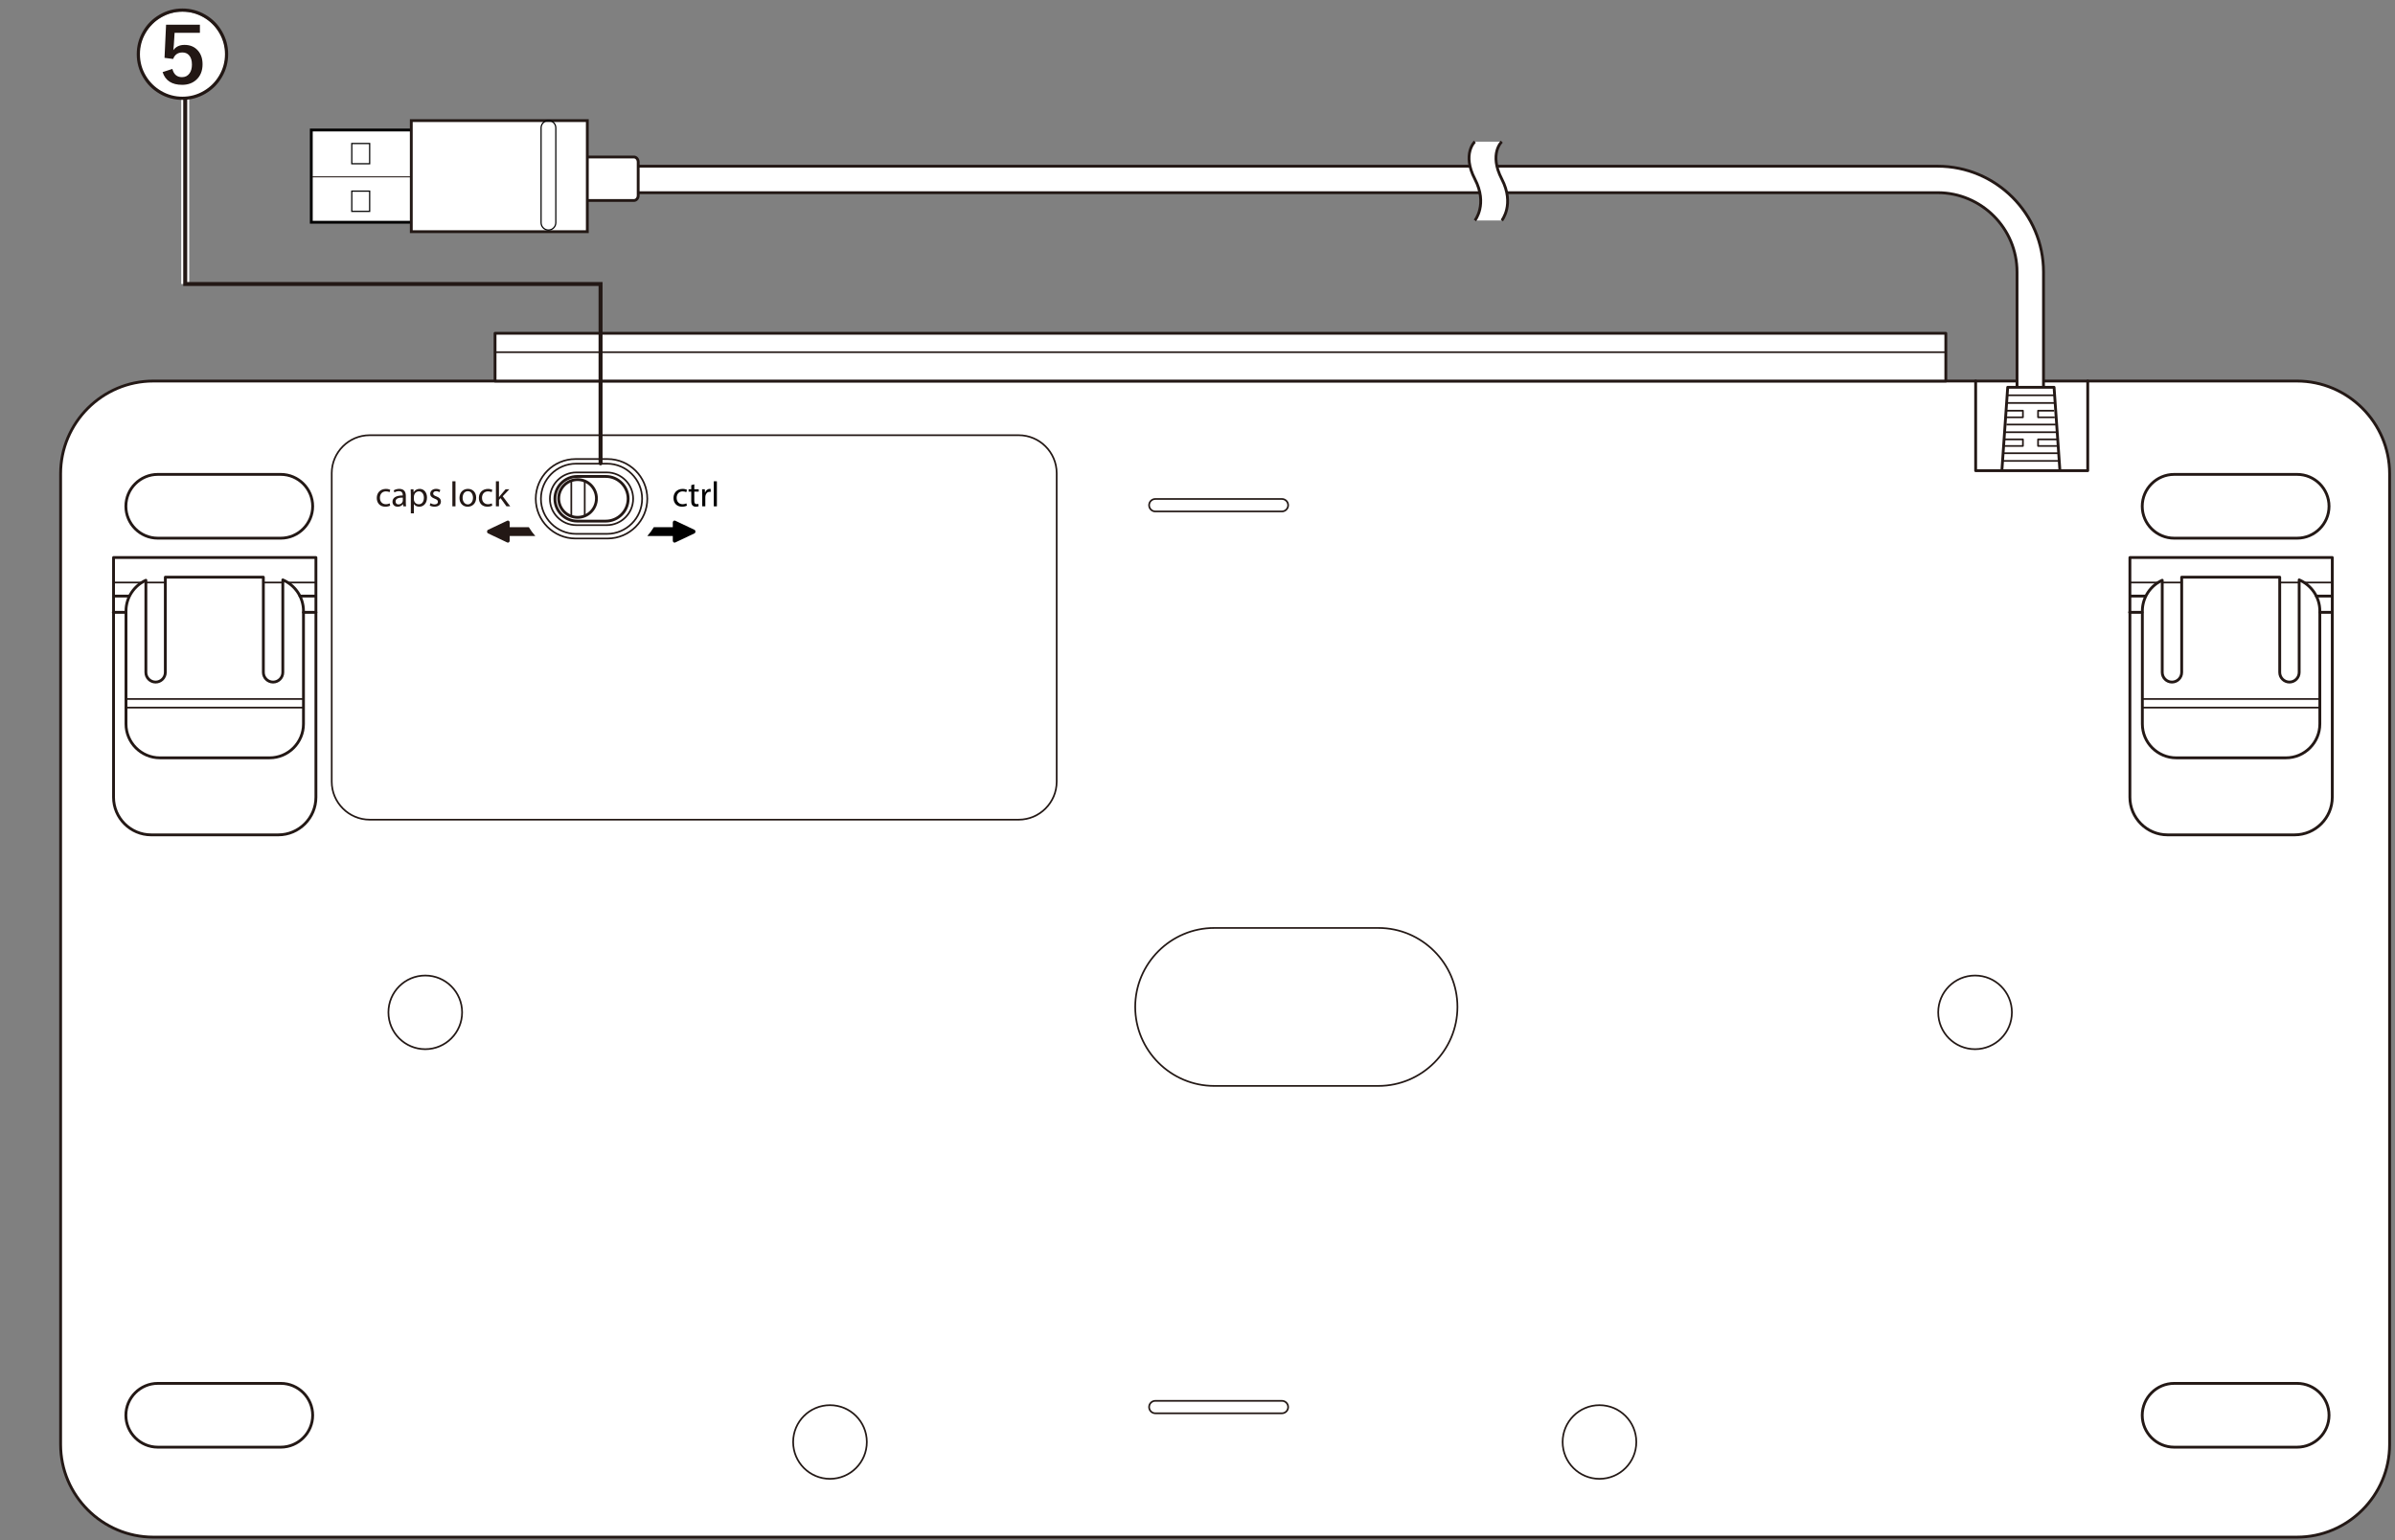 <?xml version="1.0" encoding="utf-8"?>
<!-- Generator: Adobe Illustrator 28.0.0, SVG Export Plug-In . SVG Version: 6.00 Build 0)  -->
<svg version="1.1" xmlns="http://www.w3.org/2000/svg" xmlns:xlink="http://www.w3.org/1999/xlink" x="0px" y="0px"
	 viewBox="0 0 600 386" enable-background="new 0 0 600 386" xml:space="preserve">
<rect x="0" y="0" width="600" height="386" fill="#808080" stroke="none"/>
<g id="レイヤー_12">
	<g>
		<g>
			
				<path fill="#FFFFFF" stroke="#231815" stroke-width="0.709" stroke-linecap="round" stroke-linejoin="round" stroke-miterlimit="10" d="
				M575.434,385.199H38.399c-12.768,0-23.214-10.446-23.214-23.214V118.702c0-12.768,10.446-23.214,23.214-23.214h537.035
				c12.768,0,23.214,10.446,23.214,23.214v243.283C598.648,374.753,588.202,385.199,575.434,385.199z"/>
			
				<path fill="none" stroke="#231815" stroke-width="0.709" stroke-linecap="round" stroke-linejoin="round" stroke-miterlimit="10" d="
				M575.484,134.863h-30.817c-4.394,0-7.99-3.595-7.99-7.99v0c0-4.394,3.595-7.99,7.99-7.99h30.817c4.394,0,7.99,3.595,7.99,7.99v0
				C583.474,131.267,579.878,134.863,575.484,134.863z"/>
			
				<path fill="none" stroke="#231815" stroke-width="0.709" stroke-linecap="round" stroke-linejoin="round" stroke-miterlimit="10" d="
				M575.484,362.653h-30.817c-4.394,0-7.99-3.595-7.99-7.99v0c0-4.394,3.595-7.99,7.99-7.99h30.817c4.394,0,7.99,3.595,7.99,7.99v0
				C583.474,359.058,579.878,362.653,575.484,362.653z"/>
			<g>
				
					<path fill="none" stroke="#231815" stroke-width="0.709" stroke-linecap="round" stroke-linejoin="round" stroke-miterlimit="10" d="
					M533.587,139.717v60.074c0,5.182,4.24,9.421,9.421,9.421h31.858c5.182,0,9.421-4.24,9.421-9.421v-60.074H533.587z"/>
				
					<path fill="none" stroke="#231815" stroke-width="0.709" stroke-linecap="round" stroke-linejoin="round" stroke-miterlimit="10" d="
					M575.993,145.316v23.176c0,1.34-1.097,2.437-2.437,2.437s-2.437-1.097-2.437-2.437v-23.85H546.56v23.85
					c0,1.34-1.097,2.437-2.437,2.437s-2.437-1.097-2.437-2.437v-23.081c-2.928,1.34-4.98,4.294-4.98,7.71v28.311
					c0,4.664,3.816,8.479,8.479,8.479h27.505c4.664,0,8.479-3.816,8.479-8.479v-28.311
					C581.169,149.628,579.028,146.61,575.993,145.316z"/>
				
					<line fill="none" stroke="#231815" stroke-width="0.425" stroke-linecap="round" stroke-linejoin="round" stroke-miterlimit="10" x1="536.705" y1="175.17" x2="581.074" y2="175.17"/>
				
					<line fill="none" stroke="#231815" stroke-width="0.425" stroke-linecap="round" stroke-linejoin="round" stroke-miterlimit="10" x1="536.664" y1="177.319" x2="581.033" y2="177.319"/>
				<g>
					
						<line fill="none" stroke="#231815" stroke-width="0.709" stroke-linecap="round" stroke-linejoin="round" stroke-miterlimit="10" x1="580.292" y1="149.379" x2="583.922" y2="149.379"/>
					
						<line fill="none" stroke="#231815" stroke-width="0.709" stroke-linecap="round" stroke-linejoin="round" stroke-miterlimit="10" x1="581.169" y1="153.446" x2="584.288" y2="153.446"/>
				</g>
				<g>
					
						<line fill="none" stroke="#231815" stroke-width="0.709" stroke-linecap="round" stroke-linejoin="round" stroke-miterlimit="10" x1="533.756" y1="149.379" x2="537.386" y2="149.379"/>
					
						<line fill="none" stroke="#231815" stroke-width="0.709" stroke-linecap="round" stroke-linejoin="round" stroke-miterlimit="10" x1="533.527" y1="153.446" x2="536.645" y2="153.446"/>
				</g>
				
					<line fill="none" stroke="#231815" stroke-width="0.425" stroke-linecap="round" stroke-linejoin="round" stroke-miterlimit="10" x1="533.812" y1="145.972" x2="540.889" y2="145.972"/>
				
					<line fill="none" stroke="#231815" stroke-width="0.425" stroke-linecap="round" stroke-linejoin="round" stroke-miterlimit="10" x1="541.806" y1="145.972" x2="546.56" y2="145.972"/>
				
					<line fill="none" stroke="#231815" stroke-width="0.425" stroke-linecap="round" stroke-linejoin="round" stroke-miterlimit="10" x1="571.248" y1="145.972" x2="576.002" y2="145.972"/>
				
					<line fill="none" stroke="#231815" stroke-width="0.425" stroke-linecap="round" stroke-linejoin="round" stroke-miterlimit="10" x1="577.163" y1="145.972" x2="584.241" y2="145.972"/>
			</g>
			
				<path fill="none" stroke="#231815" stroke-width="0.709" stroke-linecap="round" stroke-linejoin="round" stroke-miterlimit="10" d="
				M70.342,134.863H39.525c-4.394,0-7.99-3.595-7.99-7.99v0c0-4.394,3.595-7.99,7.99-7.99h30.817c4.394,0,7.99,3.595,7.99,7.99v0
				C78.332,131.267,74.737,134.863,70.342,134.863z"/>
			
				<path fill="none" stroke="#231815" stroke-width="0.709" stroke-linecap="round" stroke-linejoin="round" stroke-miterlimit="10" d="
				M70.342,362.653H39.525c-4.394,0-7.99-3.595-7.99-7.99v0c0-4.394,3.595-7.99,7.99-7.99h30.817c4.394,0,7.99,3.595,7.99,7.99v0
				C78.332,359.058,74.737,362.653,70.342,362.653z"/>
			<g>
				
					<path fill="none" stroke="#231815" stroke-width="0.709" stroke-linecap="round" stroke-linejoin="round" stroke-miterlimit="10" d="
					M28.445,139.717v60.074c0,5.182,4.24,9.421,9.421,9.421h31.858c5.182,0,9.421-4.24,9.421-9.421v-60.074H28.445z"/>
				
					<path fill="none" stroke="#231815" stroke-width="0.709" stroke-linecap="round" stroke-linejoin="round" stroke-miterlimit="10" d="
					M70.851,145.316v23.176c0,1.34-1.097,2.437-2.437,2.437s-2.437-1.097-2.437-2.437v-23.85H41.418v23.85
					c0,1.34-1.097,2.437-2.437,2.437s-2.437-1.097-2.437-2.437v-23.081c-2.928,1.34-4.98,4.294-4.98,7.71v28.311
					c0,4.664,3.816,8.479,8.479,8.479h27.505c4.664,0,8.479-3.816,8.479-8.479v-28.311C76.028,149.628,73.886,146.61,70.851,145.316
					z"/>
				
					<line fill="none" stroke="#231815" stroke-width="0.425" stroke-linecap="round" stroke-linejoin="round" stroke-miterlimit="10" x1="31.564" y1="175.17" x2="75.932" y2="175.17"/>
				
					<line fill="none" stroke="#231815" stroke-width="0.425" stroke-linecap="round" stroke-linejoin="round" stroke-miterlimit="10" x1="31.522" y1="177.319" x2="75.891" y2="177.319"/>
				<g>
					
						<line fill="none" stroke="#231815" stroke-width="0.709" stroke-linecap="round" stroke-linejoin="round" stroke-miterlimit="10" x1="75.15" y1="149.379" x2="78.78" y2="149.379"/>
					
						<line fill="none" stroke="#231815" stroke-width="0.709" stroke-linecap="round" stroke-linejoin="round" stroke-miterlimit="10" x1="76.028" y1="153.446" x2="79.146" y2="153.446"/>
				</g>
				<g>
					
						<line fill="none" stroke="#231815" stroke-width="0.709" stroke-linecap="round" stroke-linejoin="round" stroke-miterlimit="10" x1="28.614" y1="149.379" x2="32.244" y2="149.379"/>
					
						<line fill="none" stroke="#231815" stroke-width="0.709" stroke-linecap="round" stroke-linejoin="round" stroke-miterlimit="10" x1="28.385" y1="153.446" x2="31.503" y2="153.446"/>
				</g>
				
					<line fill="none" stroke="#231815" stroke-width="0.425" stroke-linecap="round" stroke-linejoin="round" stroke-miterlimit="10" x1="28.67" y1="145.972" x2="35.748" y2="145.972"/>
				
					<line fill="none" stroke="#231815" stroke-width="0.425" stroke-linecap="round" stroke-linejoin="round" stroke-miterlimit="10" x1="36.664" y1="145.972" x2="41.418" y2="145.972"/>
				
					<line fill="none" stroke="#231815" stroke-width="0.425" stroke-linecap="round" stroke-linejoin="round" stroke-miterlimit="10" x1="66.107" y1="145.972" x2="70.86" y2="145.972"/>
				
					<line fill="none" stroke="#231815" stroke-width="0.425" stroke-linecap="round" stroke-linejoin="round" stroke-miterlimit="10" x1="72.021" y1="145.972" x2="79.099" y2="145.972"/>
			</g>
			
				<rect x="124.022" y="83.524" fill="#FFFFFF" stroke="#231815" stroke-width="0.709" stroke-linecap="round" stroke-linejoin="round" stroke-miterlimit="10" width="363.448" height="11.965"/>
			
				<line fill="none" stroke="#231815" stroke-width="0.425" stroke-linecap="round" stroke-linejoin="round" stroke-miterlimit="10" x1="487.471" y1="88.257" x2="124.022" y2="88.257"/>
			
				<circle fill="none" stroke="#231815" stroke-width="0.425" stroke-linecap="round" stroke-linejoin="round" stroke-miterlimit="10" cx="494.795" cy="253.693" r="9.229"/>
			
				<circle fill="none" stroke="#231815" stroke-width="0.425" stroke-linecap="round" stroke-linejoin="round" stroke-miterlimit="10" cx="400.703" cy="361.363" r="9.229"/>
			
				<circle fill="none" stroke="#231815" stroke-width="0.425" stroke-linecap="round" stroke-linejoin="round" stroke-miterlimit="10" cx="207.93" cy="361.363" r="9.229"/>
			
				<circle fill="none" stroke="#231815" stroke-width="0.425" stroke-linecap="round" stroke-linejoin="round" stroke-miterlimit="10" cx="106.539" cy="253.693" r="9.229"/>
			
				<path fill="none" stroke="#231815" stroke-width="0.425" stroke-linecap="round" stroke-linejoin="round" stroke-miterlimit="10" d="
				M321.15,128.163h-31.717c-0.858,0-1.56-0.702-1.56-1.56l0,0c0-0.858,0.702-1.56,1.56-1.56h31.717c0.858,0,1.56,0.702,1.56,1.56
				l0,0C322.71,127.461,322.008,128.163,321.15,128.163z"/>
			
				<path fill="none" stroke="#231815" stroke-width="0.425" stroke-linecap="round" stroke-linejoin="round" stroke-miterlimit="10" d="
				M321.15,354.167h-31.717c-0.858,0-1.56-0.702-1.56-1.56l0,0c0-0.858,0.702-1.56,1.56-1.56h31.717c0.858,0,1.56,0.702,1.56,1.56
				l0,0C322.71,353.465,322.008,354.167,321.15,354.167z"/>
			
				<path fill="none" stroke="#231815" stroke-width="0.425" stroke-linecap="round" stroke-linejoin="round" stroke-miterlimit="10" d="
				M345.328,272.126h-41.141c-10.885,0-19.791-8.906-19.791-19.791v0c0-10.885,8.906-19.791,19.791-19.791h41.141
				c10.885,0,19.791,8.906,19.791,19.791v0C365.119,263.22,356.213,272.126,345.328,272.126z"/>
			<path fill="#FFFFFF" stroke="#231815" stroke-width="0.709" d="M511.943,100.983h-6.632V68.182
				c0-10.972-8.926-19.897-19.897-19.897H148.314v-6.632h337.098c14.629,0,26.53,11.902,26.53,26.53V100.983z"/>
			<g>
				
					<polyline fill="#FFFFFF" stroke="#231815" stroke-width="0.709" stroke-linecap="round" stroke-linejoin="round" stroke-miterlimit="10" points="
					501.535,117.641 502.973,97.053 514.586,97.053 516.032,117.641 				"/>
				
					<line fill="none" stroke="#231815" stroke-width="0.425" stroke-linejoin="round" stroke-miterlimit="10" x1="502.652" y1="106.39" x2="515.014" y2="106.39"/>
				
					<line fill="none" stroke="#231815" stroke-width="0.425" stroke-linejoin="round" stroke-miterlimit="10" x1="502.313" y1="108.315" x2="515.354" y2="108.315"/>
				
					<line fill="none" stroke="#231815" stroke-width="0.425" stroke-linejoin="round" stroke-miterlimit="10" x1="502.875" y1="99.057" x2="514.601" y2="99.057"/>
				
					<line fill="none" stroke="#231815" stroke-width="0.425" stroke-linejoin="round" stroke-miterlimit="10" x1="502.79" y1="100.983" x2="514.855" y2="100.983"/>
				<polyline fill="none" stroke="#231815" stroke-width="0.425" stroke-linejoin="round" stroke-miterlimit="10" points="
					502.77,102.917 506.787,102.917 506.787,104.573 502.605,104.573 				"/>
				<polyline fill="none" stroke="#231815" stroke-width="0.425" stroke-linejoin="round" stroke-miterlimit="10" points="
					514.595,102.917 510.578,102.917 510.578,104.573 514.76,104.573 				"/>
				
					<line fill="none" stroke="#231815" stroke-width="0.425" stroke-linejoin="round" stroke-miterlimit="10" x1="501.984" y1="113.576" x2="515.752" y2="113.576"/>
				
					<line fill="none" stroke="#231815" stroke-width="0.425" stroke-linejoin="round" stroke-miterlimit="10" x1="501.581" y1="115.502" x2="515.88" y2="115.502"/>
				<polyline fill="none" stroke="#231815" stroke-width="0.425" stroke-linejoin="round" stroke-miterlimit="10" points="
					502.059,110.104 506.787,110.104 506.787,111.759 501.95,111.759 				"/>
				<polyline fill="none" stroke="#231815" stroke-width="0.425" stroke-linejoin="round" stroke-miterlimit="10" points="
					515.508,110.104 510.578,110.104 510.578,111.759 515.615,111.759 				"/>
			</g>
			
				<polyline fill="none" stroke="#231815" stroke-width="0.709" stroke-linecap="round" stroke-linejoin="round" stroke-miterlimit="10" points="
				494.945,95.488 494.945,117.951 523.023,117.951 523.023,95.488 			"/>
			<g>
				<g>
					<g>
						<polyline fill="#FFFFFF" stroke="#000000" stroke-width="0.709" points="106.444,55.695 77.986,55.695 77.986,32.58 
							106.444,32.58 						"/>
						<path fill="none" stroke="#000000" stroke-width="0.3" d="M92.607,52.964H88.13v-5.068h4.477V52.964z M92.607,41.035H88.13
							v-5.076h4.477V41.035z"/>
					</g>
					<line fill="none" stroke="#231815" stroke-width="0.25" x1="103.298" y1="44.317" x2="78.108" y2="44.317"/>
				</g>
				<path fill="#FFFFFF" stroke="#231815" stroke-width="0.709" d="M159.88,48.998c0,0.688-0.487,1.247-1.086,1.247h-15.183
					c-0.601,0-1.088-0.559-1.088-1.247v-8.411c0-0.69,0.487-1.249,1.088-1.249h15.183c0.599,0,1.086,0.559,1.086,1.249V48.998z"/>
				<rect x="103.038" y="30.223" fill="#FFFFFF" stroke="#231815" stroke-width="0.709" width="44.099" height="27.833"/>
				<path fill="none" stroke="#000000" stroke-width="0.3" d="M137.398,57.651L137.398,57.651c-1.014,0-1.845-0.83-1.845-1.845
					V32.042c0-1.014,0.83-1.845,1.845-1.845l0,0c1.014,0,1.845,0.83,1.845,1.845v23.765
					C139.242,56.821,138.412,57.651,137.398,57.651z"/>
			</g>
			<g>
				<path fill="#FFFFFF" d="M376.154,55.255c0,0,3.292-4.053,0-10.385c-3.292-6.333,0-9.373,0-9.373h-6.743c0,0-3.294,3.04,0,9.373
					c3.293,6.333,0,10.385,0,10.385H376.154z"/>
				<path fill="none" stroke="#231815" stroke-width="0.709" d="M369.489,35.497c0,0-3.294,3.04,0,9.373
					c3.294,6.333,0,10.385,0,10.385"/>
				<path fill="none" stroke="#231815" stroke-width="0.709" d="M376.232,35.497c0,0-3.292,3.04,0,9.373
					c3.292,6.333,0,10.385,0,10.385"/>
			</g>
		</g>
		<g>
			
				<path fill="none" stroke="#231815" stroke-width="0.425" stroke-linecap="round" stroke-linejoin="round" stroke-miterlimit="10" d="
				M255.212,205.405H92.615c-5.23,0-9.508-4.279-9.508-9.508v-77.324c0-5.23,4.279-9.508,9.508-9.508h162.597
				c5.23,0,9.508,4.279,9.508,9.508v77.324C264.72,201.127,260.442,205.405,255.212,205.405z"/>
			
				<path fill="none" stroke="#231815" stroke-width="0.425" stroke-linecap="round" stroke-linejoin="round" stroke-miterlimit="10" d="
				M144.173,134.947h8.035c5.476,0,9.956-4.48,9.956-9.956v0c0-5.476-4.48-9.956-9.956-9.956h-8.035
				c-5.476,0-9.956,4.48-9.956,9.956v0C134.217,130.467,138.697,134.947,144.173,134.947z"/>
			
				<path fill="none" stroke="#231815" stroke-width="0.425" stroke-linecap="round" stroke-linejoin="round" stroke-miterlimit="10" d="
				M144.308,133.785h7.765c4.836,0,8.794-3.957,8.794-8.794v0c0-4.836-3.957-8.794-8.794-8.794h-7.765
				c-4.836,0-8.794,3.957-8.794,8.794v0C135.514,129.828,139.471,133.785,144.308,133.785z"/>
			
				<path fill="none" stroke="#231815" stroke-width="0.425" stroke-linecap="round" stroke-linejoin="round" stroke-miterlimit="10" d="
				M144.368,131.597h7.645c3.633,0,6.605-2.972,6.605-6.605v0c0-3.633-2.972-6.605-6.605-6.605h-7.645
				c-3.633,0-6.605,2.972-6.605,6.605v0C137.762,128.625,140.735,131.597,144.368,131.597z"/>
			
				<path fill="none" stroke="#231815" stroke-width="0.709" stroke-linecap="round" stroke-linejoin="round" stroke-miterlimit="10" d="
				M144.614,130.587h7.152c3.077,0,5.595-2.518,5.595-5.595v0c0-3.077-2.518-5.595-5.595-5.595h-7.152
				c-3.077,0-5.595,2.518-5.595,5.595v0C139.019,128.069,141.537,130.587,144.614,130.587z"/>
			<g>
				
					<circle fill="#FFFFFF" stroke="#231815" stroke-width="0.709" stroke-linecap="round" stroke-linejoin="round" stroke-miterlimit="10" cx="144.695" cy="124.918" r="4.728"/>
				
					<line fill="none" stroke="#231815" stroke-width="0.425" stroke-linecap="round" stroke-linejoin="round" stroke-miterlimit="10" x1="146.49" y1="120.544" x2="146.49" y2="129.254"/>
				
					<line fill="none" stroke="#231815" stroke-width="0.425" stroke-linecap="round" stroke-linejoin="round" stroke-miterlimit="10" x1="143.125" y1="120.544" x2="143.125" y2="129.254"/>
			</g>
			<g>
				<g>
					<path fill="#231815" d="M132.486,132.112h-4.794v-1.17c0-0.353-0.324-0.591-0.615-0.453l-4.796,2.274
						c-0.359,0.17-0.359,0.736,0,0.906l4.796,2.277c0.292,0.138,0.616-0.1,0.616-0.453v-1.17h6.419
						C133.499,133.642,132.955,132.904,132.486,132.112z"/>
					<path d="M173.962,132.762l-4.796-2.274c-0.292-0.138-0.615,0.1-0.615,0.453v1.17h-4.759c-0.469,0.792-1.013,1.531-1.625,2.211
						h6.384v1.17c0,0.353,0.324,0.592,0.616,0.453l4.796-2.277C174.321,133.499,174.32,132.933,173.962,132.762z"/>
				</g>
				<g>
					<path fill="#231815" d="M97.749,126.727c-0.203,0.106-0.654,0.248-1.229,0.248c-1.291,0-2.131-0.875-2.131-2.184
						c0-1.318,0.902-2.273,2.299-2.273c0.459,0,0.866,0.115,1.079,0.221l-0.177,0.602c-0.186-0.107-0.478-0.203-0.902-0.203
						c-0.982,0-1.513,0.725-1.513,1.618c0,0.99,0.637,1.6,1.486,1.6c0.442,0,0.733-0.114,0.955-0.212L97.749,126.727z"/>
					<path fill="#231815" d="M101.03,126.886l-0.062-0.539h-0.027c-0.239,0.336-0.698,0.637-1.309,0.637
						c-0.867,0-1.309-0.61-1.309-1.229c0-1.034,0.92-1.6,2.574-1.592v-0.088c0-0.353-0.097-0.99-0.973-0.99
						c-0.398,0-0.813,0.123-1.114,0.318l-0.177-0.513c0.353-0.23,0.866-0.381,1.406-0.381c1.309,0,1.627,0.893,1.627,1.751v1.6
						c0,0.372,0.018,0.734,0.071,1.026H101.03z M100.915,124.702c-0.849-0.018-1.813,0.133-1.813,0.964
						c0,0.504,0.336,0.743,0.734,0.743c0.557,0,0.91-0.353,1.034-0.716c0.027-0.08,0.044-0.168,0.044-0.248V124.702z"/>
					<path fill="#231815" d="M102.922,124.003c0-0.548-0.018-0.99-0.035-1.397h0.698l0.036,0.734h0.018
						c0.318-0.522,0.823-0.832,1.521-0.832c1.034,0,1.813,0.876,1.813,2.175c0,1.539-0.938,2.299-1.945,2.299
						c-0.566,0-1.062-0.248-1.318-0.673h-0.018v2.326h-0.77V124.003z M103.692,125.144c0,0.115,0.018,0.221,0.035,0.318
						c0.142,0.539,0.61,0.911,1.167,0.911c0.823,0,1.3-0.673,1.3-1.654c0-0.858-0.451-1.592-1.273-1.592
						c-0.53,0-1.025,0.38-1.176,0.963c-0.027,0.097-0.053,0.213-0.053,0.318V125.144z"/>
					<path fill="#231815" d="M107.848,126.09c0.23,0.151,0.637,0.309,1.026,0.309c0.566,0,0.831-0.283,0.831-0.636
						c0-0.372-0.221-0.575-0.796-0.788c-0.769-0.274-1.132-0.698-1.132-1.211c0-0.69,0.558-1.256,1.477-1.256
						c0.433,0,0.813,0.124,1.053,0.266l-0.195,0.566c-0.168-0.107-0.478-0.248-0.875-0.248c-0.46,0-0.717,0.265-0.717,0.583
						c0,0.353,0.257,0.513,0.814,0.725c0.743,0.283,1.123,0.654,1.123,1.291c0,0.752-0.583,1.282-1.6,1.282
						c-0.469,0-0.903-0.115-1.203-0.292L107.848,126.09z"/>
					<path fill="#231815" d="M113.33,120.608h0.778v6.278h-0.778V120.608z"/>
					<path fill="#231815" d="M119.29,124.711c0,1.583-1.096,2.273-2.13,2.273c-1.158,0-2.052-0.849-2.052-2.202
						c0-1.433,0.938-2.273,2.122-2.273C118.459,122.509,119.29,123.402,119.29,124.711z M115.895,124.755
						c0,0.938,0.54,1.644,1.3,1.644c0.743,0,1.3-0.698,1.3-1.662c0-0.725-0.363-1.644-1.283-1.644
						C116.293,123.093,115.895,123.941,115.895,124.755z"/>
					<path fill="#231815" d="M123.323,126.727c-0.203,0.106-0.654,0.248-1.229,0.248c-1.291,0-2.131-0.875-2.131-2.184
						c0-1.318,0.902-2.273,2.299-2.273c0.459,0,0.866,0.115,1.078,0.221l-0.177,0.602c-0.186-0.107-0.478-0.203-0.902-0.203
						c-0.982,0-1.513,0.725-1.513,1.618c0,0.99,0.637,1.6,1.486,1.6c0.442,0,0.733-0.114,0.955-0.212L123.323,126.727z"/>
					<path fill="#231815" d="M125.003,124.569h0.018c0.106-0.15,0.256-0.336,0.38-0.486l1.255-1.477h0.938l-1.654,1.759l1.884,2.52
						h-0.946l-1.477-2.051l-0.398,0.442v1.609h-0.769v-6.278h0.769V124.569z"/>
				</g>
				<g>
					<path d="M172.087,126.727c-0.203,0.106-0.654,0.248-1.229,0.248c-1.291,0-2.131-0.875-2.131-2.184
						c0-1.318,0.902-2.273,2.299-2.273c0.459,0,0.866,0.115,1.079,0.221l-0.177,0.602c-0.186-0.107-0.478-0.203-0.902-0.203
						c-0.982,0-1.513,0.725-1.513,1.618c0,0.99,0.637,1.6,1.486,1.6c0.442,0,0.733-0.114,0.955-0.212L172.087,126.727z"/>
					<path d="M173.935,121.377v1.229h1.114v0.593h-1.114v2.308c0,0.531,0.15,0.831,0.583,0.831c0.203,0,0.354-0.027,0.451-0.053
						l0.036,0.583c-0.151,0.062-0.389,0.106-0.69,0.106c-0.363,0-0.654-0.115-0.84-0.327c-0.221-0.23-0.3-0.61-0.3-1.114v-2.334
						h-0.663v-0.593h0.663v-1.026L173.935,121.377z"/>
					<path d="M175.925,123.941c0-0.504-0.008-0.938-0.035-1.335h0.681l0.027,0.84h0.035c0.195-0.575,0.663-0.938,1.185-0.938
						c0.088,0,0.15,0.009,0.221,0.027v0.734c-0.079-0.018-0.159-0.027-0.265-0.027c-0.548,0-0.938,0.416-1.043,0.999
						c-0.018,0.106-0.035,0.23-0.035,0.363v2.281h-0.77V123.941z"/>
					<path d="M178.817,120.608h0.778v6.278h-0.778V120.608z"/>
				</g>
			</g>
		</g>
	</g>
</g>
<g id="編集モード">
</g>
<g id="レイヤー_1">
	<line fill="none" stroke="#FFFFFF" stroke-width="2" stroke-miterlimit="10" x1="46.402" y1="71.17" x2="46.402" y2="24.152"/>
	<polyline fill="none" stroke="#231815" stroke-linecap="round" stroke-miterlimit="10" points="46.402,24.152 46.402,71.17 
		150.453,71.17 150.453,116.109 	"/>
</g>
<g id="レイヤー_5">
	<g>
		<path fill="#FFFFFF" d="M56.5,13.714c0,5.971-4.831,10.802-10.799,10.802c-5.974,0-10.805-4.831-10.805-10.802
			c0-6.038,4.875-10.802,10.805-10.802C51.625,2.912,56.5,7.676,56.5,13.714z"/>
		<g>
			<path fill="#221714" d="M45.709,2.132c2.07,0,3.996,0.523,5.777,1.57c1.727,1.008,3.094,2.375,4.102,4.102
				c1.047,1.781,1.57,3.707,1.57,5.777s-0.523,3.996-1.57,5.777c-1.008,1.727-2.375,3.094-4.102,4.102
				c-1.781,1.047-3.707,1.57-5.777,1.57s-3.996-0.523-5.777-1.57c-1.727-1.008-3.094-2.375-4.102-4.102
				c-1.047-1.781-1.57-3.707-1.57-5.777s0.523-3.996,1.57-5.777c1.008-1.727,2.375-3.094,4.102-4.102
				C41.713,2.656,43.639,2.132,45.709,2.132z M45.709,2.929c-1.922,0-3.711,0.488-5.367,1.465c-1.602,0.945-2.875,2.219-3.82,3.82
				c-0.977,1.656-1.465,3.445-1.465,5.367s0.488,3.711,1.465,5.367c0.945,1.602,2.219,2.875,3.82,3.82
				c1.656,0.977,3.445,1.465,5.367,1.465s3.711-0.488,5.367-1.465c1.602-0.945,2.875-2.219,3.82-3.82
				c0.977-1.656,1.465-3.445,1.465-5.367s-0.488-3.711-1.465-5.367c-0.945-1.602-2.219-2.875-3.82-3.82
				C49.42,3.417,47.631,2.929,45.709,2.929z M50.08,6.187v2.039h-6.34l-0.188,3c-0.023,0.406-0.066,0.855-0.129,1.348
				c0.633-0.883,1.57-1.324,2.812-1.324c1.43,0,2.562,0.492,3.398,1.477c0.742,0.867,1.113,1.992,1.113,3.375
				c0,1.664-0.535,2.973-1.605,3.926c-0.922,0.82-2.09,1.23-3.504,1.23c-2.586,0-4.219-1.062-4.898-3.188l2.449-0.797
				c0.352,1.375,1.152,2.062,2.402,2.062c0.82,0,1.457-0.324,1.91-0.973c0.391-0.555,0.586-1.285,0.586-2.191
				c0-1.023-0.246-1.805-0.738-2.344c-0.414-0.453-0.961-0.68-1.641-0.68c-1.141,0-1.918,0.543-2.332,1.629l-2.156-0.281
				l0.387-8.309H50.08z"/>
		</g>
	</g>
</g>
<g id="レイヤー_2">
	<g>
	</g>
	<g>
	</g>
	<g>
	</g>
	<g>
	</g>
	<g>
	</g>
	<g>
	</g>
	<g>
	</g>
	<g>
	</g>
	<g>
	</g>
	<g>
	</g>
	<g>
	</g>
</g>
</svg>

